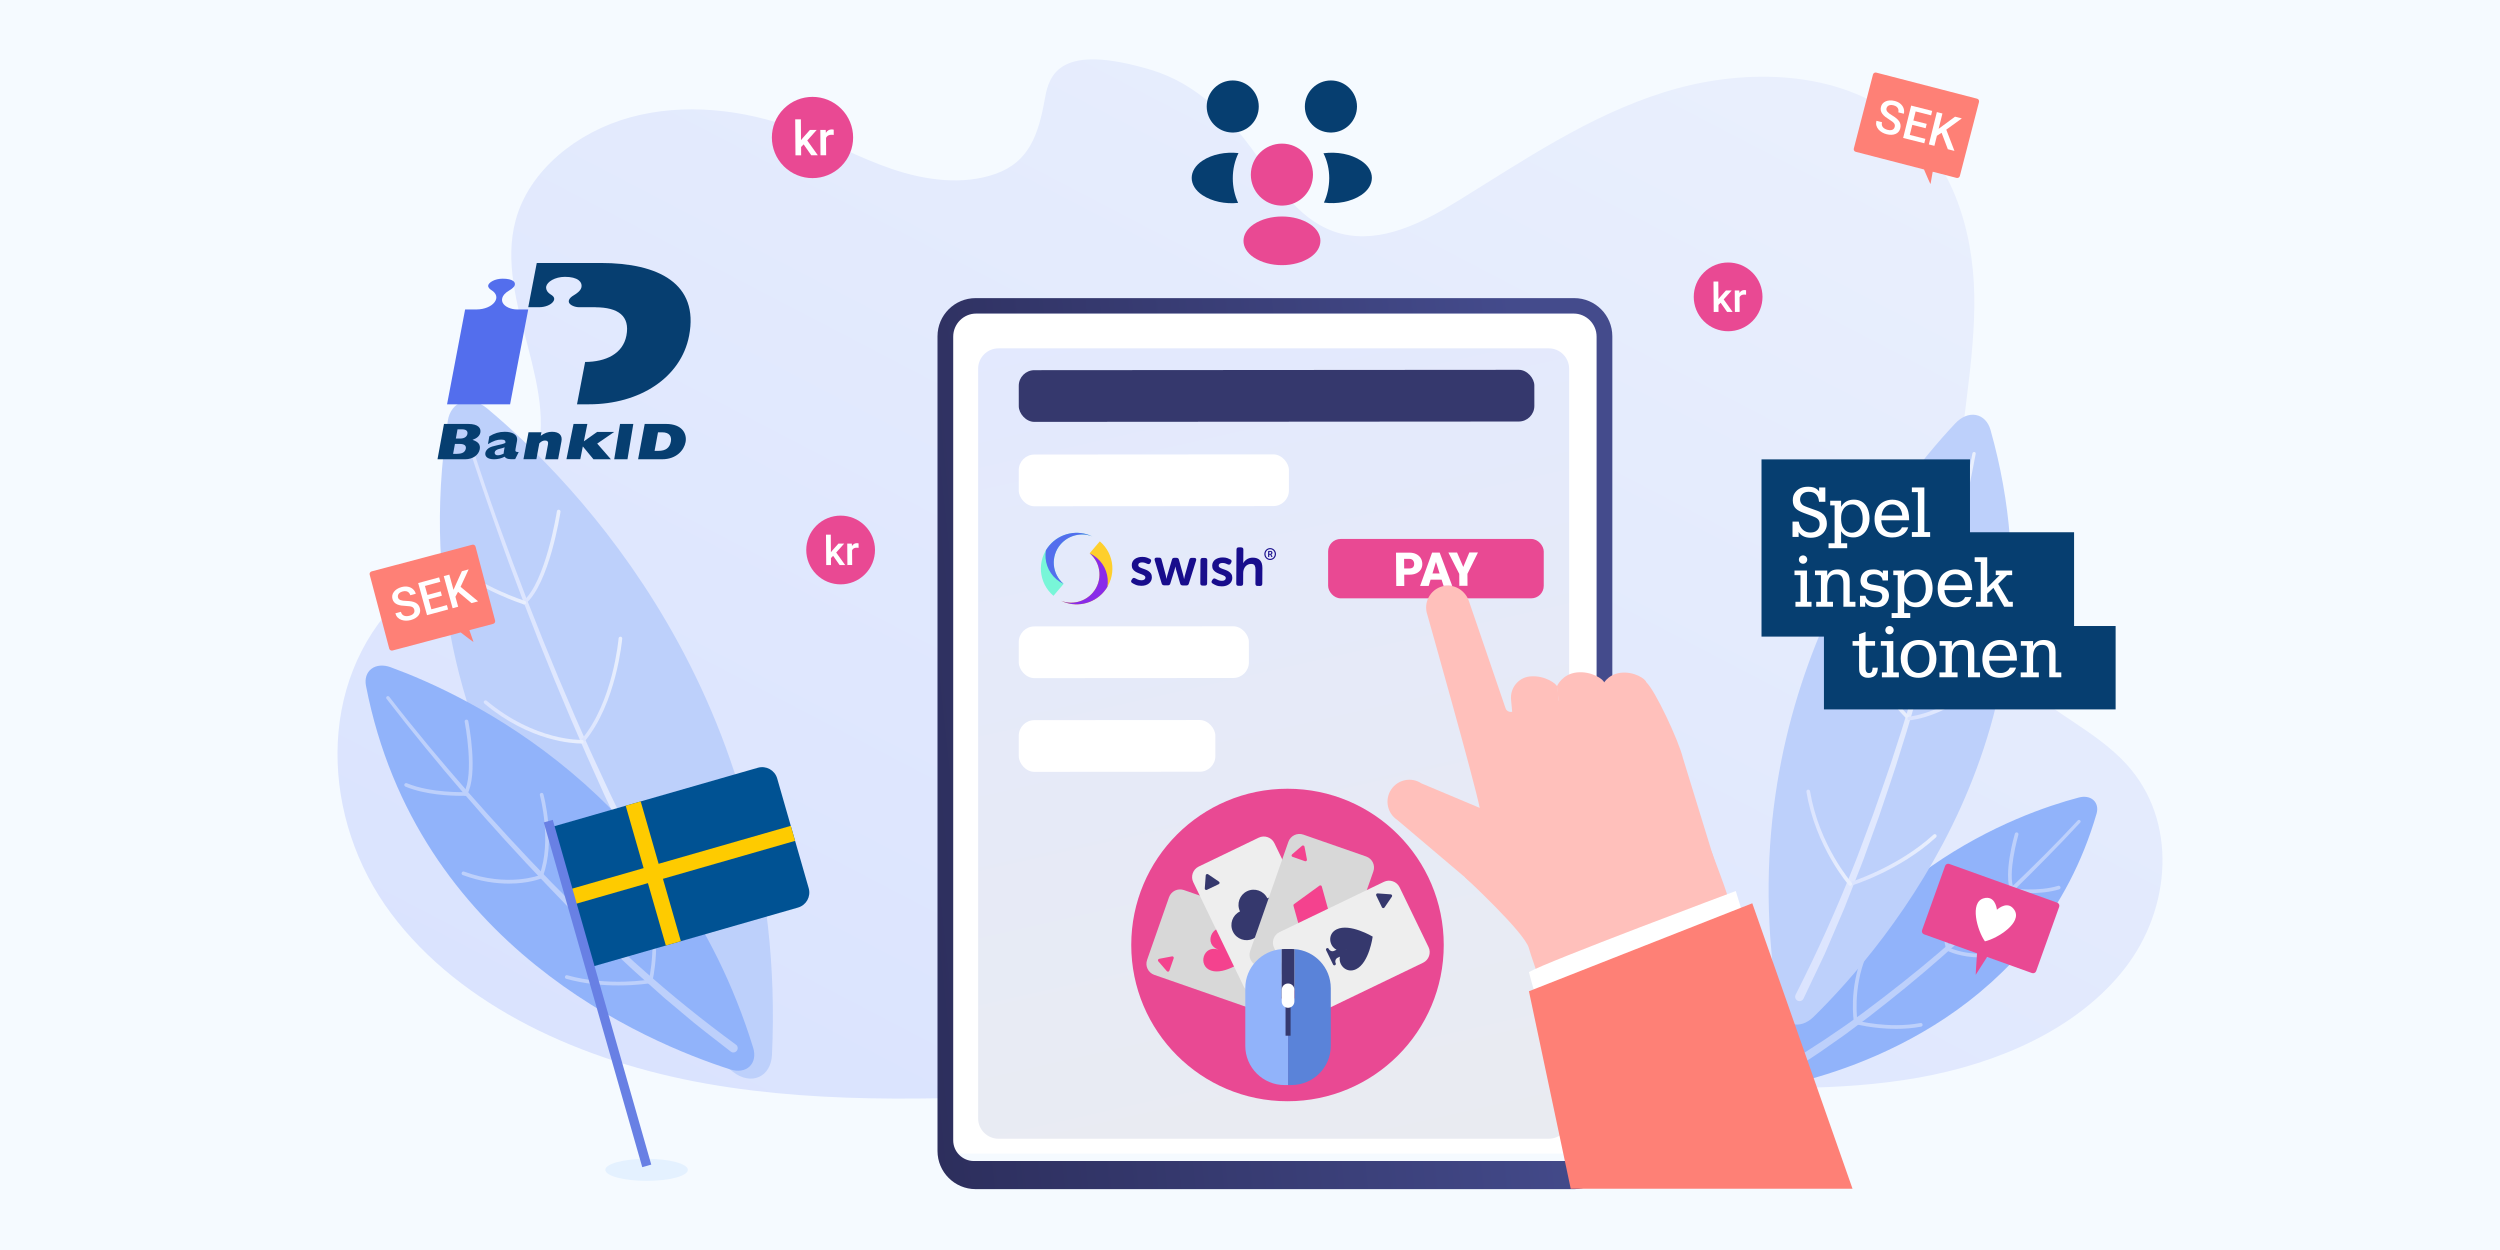 <svg width="800" height="400" viewBox="0 0 800 400" fill="none" xmlns="http://www.w3.org/2000/svg">
<rect width="800" height="400" fill="#F5FAFF"/>
<rect width="800" height="400" fill="#F5FAFF"/>
<path d="M680.357 244.429C670.95 234.176 656.969 228.156 646.773 218.56C630.297 203.024 625.725 180.073 626.382 158.621C627.039 137.169 632.136 115.928 631.769 94.45C631.401 72.998 624.411 50.152 605.858 36.666C585.887 22.154 556.796 21.892 532.568 29.489C508.313 37.087 487.527 51.362 466.346 64.401C455.257 71.236 442.039 78.045 429.11 74.759C416.365 71.499 409.165 59.827 402.096 49.732C393.845 37.954 383.044 26.755 368.355 22.365C339.396 13.689 335.743 23.627 334.377 31.487C332.301 43.291 329.2 51.809 318.688 55.594C308.177 59.353 296.142 57.697 285.551 54.122C274.961 50.547 265.238 45.157 254.78 41.267C238.067 35.036 219.041 32.801 201.75 37.534C184.432 42.266 169.296 54.648 165.013 70.448C157.865 96.868 180.937 125.392 170.163 150.813C162.727 168.375 141.914 177.707 127.908 191.64C100.946 218.482 102.707 262.279 125.149 292.301C147.59 322.297 186.456 339.753 225.926 346.746C265.37 353.739 306.022 351.531 346.202 349.822C409.322 347.141 472.548 345.774 535.721 347.482C561.842 348.192 588.252 349.401 613.873 344.853C639.521 340.305 664.8 329.238 679.832 310.02C694.863 290.803 697.018 262.542 680.357 244.429Z" fill="url(#paint0_linear_557_12311)"/>
<path d="M155.923 130.73C153.374 128.603 150.432 127.815 147.963 128.603C145.493 129.391 143.759 131.623 143.286 134.695C125.738 247.328 204.392 319.755 234.629 343.049C237.335 345.123 240.382 345.727 242.852 344.624C245.321 343.548 246.871 340.922 247.029 337.586C252.414 222.8 182.876 153.236 155.923 130.73Z" fill="#BDD0FB"/>
<path d="M150.983 142.495C156.369 159.302 162.437 175.925 168.821 192.39C175.231 208.856 182.035 225.164 189.338 241.262L194.908 253.289C196.773 257.281 198.77 261.22 200.687 265.211L203.603 271.146L206.651 277.029L209.698 282.911C210.723 284.855 211.695 286.85 212.798 288.767L219.234 300.348L220.837 303.237L222.544 306.073L225.933 311.746L229.322 317.418L230.163 318.836L231.056 320.228L232.869 322.985L240.093 334.067L240.119 334.12C240.54 334.776 240.356 335.617 239.699 336.037C239.042 336.457 238.202 336.273 237.781 335.617L230.636 324.403L228.849 321.593L227.956 320.175L227.116 318.731L223.753 312.98L220.39 307.255L218.709 304.393L217.133 301.478L210.801 289.792C209.724 287.848 208.779 285.852 207.754 283.883L204.759 277.948L201.764 272.013L198.927 266.052C197.036 262.06 195.092 258.069 193.253 254.051L187.815 241.944C180.695 225.741 173.918 209.381 167.613 192.863C164.46 184.591 161.387 176.292 158.47 167.968L156.264 161.718L154.11 155.441C152.691 151.24 151.299 147.064 149.959 142.836C149.88 142.547 150.038 142.258 150.3 142.153C150.589 142.048 150.905 142.206 150.983 142.495Z" fill="url(#paint1_linear_557_12311)"/>
<path d="M167.744 193.415C167.586 193.415 167.402 193.336 167.297 193.204C167.087 192.968 167.113 192.574 167.376 192.39C174.653 186.219 178.173 163.845 178.2 163.609C178.252 163.293 178.541 163.057 178.856 163.11C179.172 163.162 179.408 163.451 179.356 163.766C179.224 164.712 175.756 186.797 168.138 193.257C168.033 193.362 167.902 193.415 167.744 193.415Z" fill="url(#paint2_linear_557_12311)"/>
<path d="M167.744 193.415C167.691 193.415 167.639 193.414 167.56 193.388C167.429 193.336 153.321 188.845 144.705 180.993C144.468 180.783 144.442 180.415 144.678 180.153C144.889 179.916 145.256 179.89 145.519 180.127C153.952 187.821 167.797 192.233 167.954 192.285C168.269 192.39 168.427 192.705 168.348 193.021C168.243 193.257 168.007 193.415 167.744 193.415Z" fill="url(#paint3_linear_557_12311)"/>
<path d="M186.501 237.585C186.37 237.585 186.238 237.533 186.133 237.454C185.897 237.244 185.844 236.876 186.055 236.64C196.195 224.638 197.929 204.47 197.955 204.26C197.981 203.945 198.27 203.709 198.586 203.735C198.901 203.761 199.137 204.05 199.111 204.365C199.085 204.575 197.325 225.111 186.948 237.401C186.816 237.506 186.659 237.585 186.501 237.585Z" fill="url(#paint4_linear_557_12311)"/>
<path d="M185.95 237.926C183.717 237.926 169.636 237.401 155.003 225.137C154.767 224.927 154.714 224.56 154.924 224.323C155.134 224.087 155.502 224.034 155.739 224.244C171.264 237.244 186.028 236.771 186.186 236.771C186.501 236.745 186.79 237.007 186.79 237.322C186.817 237.638 186.554 237.926 186.239 237.926C186.239 237.926 186.134 237.926 185.95 237.926Z" fill="url(#paint5_linear_557_12311)"/>
<path d="M215.268 296.278C215.241 296.278 215.189 296.278 215.163 296.278C214.979 296.252 196.616 292.943 181.694 282.229C181.431 282.045 181.379 281.677 181.562 281.415C181.746 281.152 182.114 281.099 182.377 281.283C197.115 291.84 215.189 295.096 215.373 295.123C215.688 295.175 215.898 295.49 215.846 295.805C215.793 296.068 215.557 296.278 215.268 296.278Z" fill="url(#paint6_linear_557_12311)"/>
<path d="M215.267 296.278C215.162 296.278 215.031 296.252 214.926 296.173C214.663 295.989 214.584 295.621 214.768 295.359C214.873 295.201 225.171 279.996 226.012 259.723C226.038 259.408 226.301 259.145 226.616 259.171C226.931 259.198 227.194 259.46 227.168 259.775C226.301 280.39 215.819 295.884 215.714 296.042C215.635 296.199 215.451 296.278 215.267 296.278Z" fill="url(#paint7_linear_557_12311)"/>
<path d="M124.976 213.504C122.664 212.663 120.405 212.847 118.855 214.029C117.305 215.211 116.674 217.207 117.121 219.491C133.33 302.738 206.703 333.568 233.736 342.234C236.153 342.996 238.438 342.654 239.883 341.263C241.328 339.871 241.748 337.665 241.013 335.275C215.793 253.578 149.565 222.459 124.976 213.504Z" fill="#91B3FA"/>
<path d="M124.555 222.958C132.568 233.357 141.027 243.441 149.67 253.342C158.339 263.216 167.219 272.906 176.413 282.307L183.349 289.293C185.687 291.604 188.051 293.862 190.415 296.147L193.962 299.561L197.587 302.896L201.213 306.231C202.421 307.334 203.603 308.489 204.864 309.54C214.663 318.284 224.882 326.53 235.443 334.251L235.496 334.277C236.126 334.724 236.258 335.617 235.785 336.221C235.338 336.851 234.445 336.982 233.841 336.51L233.814 336.483C228.613 332.387 223.306 328.474 218.315 324.141L214.532 320.963L212.64 319.387L210.801 317.733L203.419 311.142C202.185 310.065 201.003 308.909 199.794 307.78L196.195 304.393L192.596 301.005L189.076 297.538C186.738 295.201 184.373 292.917 182.088 290.553L175.231 283.436C166.141 273.93 157.262 264.214 148.672 254.208C144.389 249.219 140.134 244.177 135.983 239.082C131.806 233.987 127.708 228.84 123.688 223.614C123.504 223.378 123.557 223.037 123.793 222.853C124.03 222.695 124.371 222.721 124.555 222.958Z" fill="#BDD0FB"/>
<path d="M148.908 254.628C148.803 254.628 148.698 254.602 148.619 254.55C148.33 254.392 148.251 254.024 148.409 253.736C151.929 247.617 148.724 231.125 148.698 230.967C148.645 230.652 148.829 230.337 149.171 230.285C149.486 230.232 149.801 230.416 149.854 230.757C149.985 231.44 153.164 247.827 149.433 254.34C149.302 254.523 149.118 254.628 148.908 254.628Z" fill="#BDD0FB"/>
<path d="M147.437 254.655C144.153 254.655 136.114 254.366 129.731 251.714C129.442 251.582 129.284 251.241 129.415 250.952C129.547 250.663 129.888 250.506 130.177 250.637C138.006 253.867 148.777 253.473 148.882 253.473C149.223 253.447 149.486 253.709 149.486 254.024C149.512 254.34 149.25 254.628 148.935 254.628C148.829 254.628 148.304 254.655 147.437 254.655Z" fill="#BDD0FB"/>
<path d="M173.182 280.811C173.103 280.811 173.051 280.811 172.972 280.784C172.657 280.679 172.525 280.338 172.63 280.023C176.676 269.098 172.814 254.602 172.762 254.445C172.683 254.13 172.867 253.815 173.182 253.736C173.497 253.657 173.813 253.841 173.891 254.156C174.049 254.76 177.884 269.177 173.734 280.443C173.655 280.653 173.418 280.811 173.182 280.811Z" fill="#BDD0FB"/>
<path d="M162.831 282.754C158.786 282.754 153.768 282.124 148.094 280.023C147.778 279.918 147.621 279.576 147.752 279.261C147.857 278.946 148.199 278.788 148.514 278.92C162.621 284.093 172.788 280.023 172.867 279.996C173.156 279.865 173.497 280.023 173.629 280.312C173.76 280.6 173.602 280.942 173.313 281.073C173.051 281.178 169.136 282.754 162.831 282.754Z" fill="#BDD0FB"/>
<path d="M197.85 315.343C193.016 315.343 187.053 314.87 181.194 313.216C180.879 313.137 180.695 312.796 180.8 312.481C180.879 312.166 181.221 311.982 181.536 312.087C194.461 315.737 207.938 313.452 208.069 313.426C208.384 313.374 208.7 313.584 208.752 313.899C208.805 314.214 208.594 314.529 208.279 314.582C208.174 314.634 203.918 315.343 197.85 315.343Z" fill="#BDD0FB"/>
<path d="M208.148 314.608C208.096 314.608 208.043 314.608 207.991 314.582C207.676 314.503 207.492 314.188 207.57 313.873C207.597 313.742 210.959 300.532 206.441 286.168C206.336 285.853 206.52 285.537 206.835 285.432C207.15 285.327 207.465 285.511 207.57 285.826C212.194 300.506 208.753 314.057 208.726 314.188C208.648 314.451 208.411 314.608 208.148 314.608Z" fill="#BDD0FB"/>
<path d="M665.221 255.206C667.086 254.707 668.82 255.023 669.924 256.047C671.027 257.071 671.395 258.673 670.896 260.38C652.48 323.668 593.529 342.34 571.987 347.119C570.069 347.539 568.309 347.093 567.285 345.937C566.26 344.756 566.102 343.023 566.838 341.237C592.11 279.786 645.571 260.38 665.221 255.206Z" fill="#91B3FA"/>
<path d="M665.668 263.216C662.2 266.997 658.654 270.674 655.055 274.324C651.482 277.974 647.857 281.598 644.179 285.17C636.849 292.313 629.283 299.219 621.612 305.995C613.941 312.77 605.981 319.23 597.864 325.506L591.69 330.102L590.14 331.258L588.564 332.361L585.411 334.566C581.261 337.586 576.873 340.265 572.565 343.075C571.908 343.495 571.068 343.311 570.647 342.681C570.227 342.025 570.411 341.184 571.041 340.764C571.068 340.764 571.068 340.738 571.094 340.738L571.146 340.711C579.868 335.486 588.38 329.866 596.576 323.8C604.747 317.707 612.759 311.404 620.535 304.76C628.311 298.143 635.877 291.289 643.285 284.251C650.694 277.213 657.944 270.017 664.88 262.533C665.09 262.323 665.432 262.297 665.642 262.507C665.852 262.664 665.878 262.98 665.668 263.216Z" fill="#BDD0FB"/>
<path d="M643.942 285.485C643.732 285.485 643.496 285.354 643.417 285.144C640.974 279.813 644.599 267.313 644.757 266.787C644.835 266.472 645.177 266.288 645.492 266.394C645.807 266.472 645.991 266.814 645.886 267.129C645.86 267.26 642.235 279.734 644.494 284.671C644.625 284.96 644.494 285.301 644.205 285.459C644.1 285.459 644.021 285.485 643.942 285.485Z" fill="#BDD0FB"/>
<path d="M649.433 285.8C646.333 285.8 644.021 285.511 643.837 285.485C643.522 285.432 643.285 285.144 643.338 284.828C643.39 284.513 643.679 284.277 643.995 284.33C644.073 284.33 652.375 285.406 658.601 283.463C658.916 283.358 659.232 283.542 659.337 283.857C659.442 284.172 659.258 284.487 658.943 284.592C655.843 285.538 652.296 285.8 649.433 285.8Z" fill="#BDD0FB"/>
<path d="M623.293 304.025C623.031 304.025 622.794 303.842 622.715 303.579C620.272 294.519 624.265 283.595 624.449 283.148C624.554 282.833 624.896 282.702 625.211 282.807C625.526 282.912 625.658 283.253 625.553 283.568C625.5 283.673 621.507 294.598 623.845 303.29C623.924 303.605 623.74 303.92 623.425 303.999C623.398 304.025 623.346 304.025 623.293 304.025Z" fill="#BDD0FB"/>
<path d="M633.907 306.389C627.339 306.389 623.32 304.34 623.084 304.209C622.795 304.051 622.69 303.71 622.847 303.421C623.005 303.132 623.346 303.027 623.635 303.185C623.714 303.237 631.254 307.045 642.471 304.078C642.787 303.999 643.102 304.183 643.181 304.498C643.259 304.813 643.075 305.128 642.76 305.207C639.45 306.073 636.482 306.389 633.907 306.389Z" fill="#BDD0FB"/>
<path d="M606.743 329.236C599.492 329.236 593.765 327.713 593.687 327.686C593.371 327.608 593.187 327.292 593.266 326.977C593.345 326.662 593.66 326.478 593.976 326.557C594.081 326.583 604.3 329.288 614.545 327.371C614.861 327.319 615.176 327.529 615.228 327.844C615.281 328.159 615.071 328.474 614.756 328.527C612.05 329.052 609.291 329.236 606.743 329.236Z" fill="#BDD0FB"/>
<path d="M593.844 327.712C593.555 327.712 593.319 327.502 593.266 327.213C593.187 326.767 591.532 316.368 596.156 305.285C596.287 304.997 596.629 304.839 596.918 304.97C597.207 305.102 597.364 305.443 597.233 305.732C592.741 316.499 594.396 326.924 594.396 327.029C594.448 327.345 594.238 327.66 593.923 327.712C593.897 327.712 593.87 327.712 593.844 327.712Z" fill="#BDD0FB"/>
<path d="M625.71 135.457C627.681 133.383 630.097 132.385 632.304 132.805C634.511 133.225 636.218 134.958 636.954 137.532C663.645 232.176 603.774 302.371 580.315 325.428C578.213 327.476 575.665 328.316 573.432 327.634C571.225 326.951 569.623 324.876 569.123 322.04C552.625 224.297 604.956 157.516 625.71 135.457Z" fill="#BDD0FB"/>
<path d="M632.225 145.226C631.516 148.981 630.78 152.71 629.992 156.466L628.81 162.059L627.575 167.653C625.92 175.111 624.16 182.516 622.321 189.948C618.643 204.759 614.545 219.465 610.132 234.093L606.716 245.017C605.56 248.667 604.3 252.265 603.091 255.889L601.252 261.325L599.308 266.709L597.364 272.092C596.707 273.878 596.103 275.69 595.368 277.476L591.164 288.137L590.113 290.816L588.984 293.442L586.724 298.721L584.465 303.999L583.887 305.312L583.283 306.599L582.048 309.199L577.109 319.572C576.768 320.254 575.954 320.57 575.244 320.228C574.561 319.887 574.246 319.073 574.587 318.364V318.337L574.614 318.285C581.497 304.734 587.749 290.869 593.345 276.688C594.08 274.928 594.711 273.143 595.394 271.357L597.39 266L599.387 260.642L601.278 255.259C602.513 251.661 603.8 248.063 605.009 244.466L608.529 233.594C613.1 219.072 617.251 204.392 621.06 189.633C624.843 174.875 628.311 160.011 631.174 145.069C631.227 144.78 631.516 144.596 631.805 144.648C632.094 144.648 632.278 144.937 632.225 145.226Z" fill="url(#paint8_linear_557_12311)"/>
<path d="M622.111 190.473C622.006 190.473 621.901 190.447 621.796 190.368C614.571 185.615 609.317 167.022 609.107 166.234C609.028 165.919 609.212 165.604 609.527 165.499C609.843 165.42 610.158 165.604 610.263 165.919C610.315 166.103 615.622 184.88 622.479 189.396C622.741 189.58 622.82 189.948 622.636 190.211C622.479 190.368 622.295 190.473 622.111 190.473Z" fill="url(#paint9_linear_557_12311)"/>
<path d="M622.111 190.473C621.901 190.473 621.665 190.342 621.586 190.132C621.454 189.843 621.586 189.502 621.875 189.344C621.98 189.292 633.381 184.092 639.791 176.634C640.001 176.398 640.369 176.371 640.632 176.581C640.868 176.792 640.895 177.159 640.684 177.422C634.09 185.064 622.847 190.211 622.374 190.421C622.269 190.447 622.19 190.473 622.111 190.473Z" fill="url(#paint10_linear_557_12311)"/>
<path d="M610.631 230.232C610.499 230.232 610.342 230.18 610.237 230.075C600.07 220.621 596.523 203.709 596.366 203C596.313 202.685 596.497 202.37 596.812 202.317C597.128 202.265 597.443 202.448 597.495 202.764C597.522 202.947 601.121 220.017 611.025 229.208C611.261 229.418 611.287 229.812 611.051 230.048C610.946 230.18 610.788 230.232 610.631 230.232Z" fill="url(#paint11_linear_557_12311)"/>
<path d="M610.92 230.495C610.605 230.495 610.368 230.259 610.342 229.943C610.316 229.628 610.552 229.339 610.894 229.313C611.025 229.313 623.687 228.184 635.614 215.474C635.824 215.237 636.218 215.237 636.455 215.447C636.691 215.658 636.691 216.051 636.481 216.288C624.239 229.366 611.524 230.469 610.999 230.495C610.946 230.495 610.92 230.495 610.92 230.495Z" fill="url(#paint12_linear_557_12311)"/>
<path d="M592.083 283.489C591.821 283.489 591.61 283.332 591.532 283.069C591.427 282.754 591.61 282.439 591.926 282.334C592.083 282.281 607.215 277.607 618.722 267.076C618.958 266.866 619.326 266.866 619.562 267.102C619.772 267.339 619.772 267.706 619.536 267.943C607.846 278.683 592.451 283.41 592.293 283.463C592.188 283.463 592.136 283.489 592.083 283.489Z" fill="url(#paint13_linear_557_12311)"/>
<path d="M592.083 283.489C591.926 283.489 591.768 283.41 591.637 283.279C591.532 283.148 580.945 270.963 578.055 253.368C578.002 253.053 578.213 252.738 578.528 252.685C578.843 252.633 579.158 252.843 579.211 253.158C582.048 270.411 592.425 282.36 592.53 282.465C592.74 282.701 592.714 283.069 592.477 283.305C592.372 283.437 592.215 283.489 592.083 283.489Z" fill="url(#paint14_linear_557_12311)"/>
<path d="M303.9 100.333V369.145H510.917V100.333H303.9Z" fill="white"/>
<path d="M503.739 95.396H312.206C305.465 95.396 300 100.864 300 107.61V368.309C300 375.054 305.465 380.522 312.206 380.522H503.739C510.48 380.522 515.945 375.054 515.945 368.309V107.612C515.945 100.866 510.48 95.398 503.739 95.398V95.396ZM510.919 364.895C510.919 368.56 507.951 371.53 504.288 371.53H311.657C307.994 371.53 305.026 368.56 305.026 364.895V107.734C305.026 103.646 308.337 100.333 312.423 100.333H503.52C507.606 100.333 510.917 103.646 510.917 107.734V364.895H510.919Z" fill="url(#paint15_linear_557_12311)"/>
<path d="M313 118.012V357.855C313 361.467 315.927 364.396 319.537 364.396H495.586C499.197 364.396 502.124 361.467 502.124 357.855V118.012C502.124 114.399 499.197 111.471 495.586 111.471H319.537C315.927 111.471 313 114.399 313 118.012Z" fill="url(#paint16_linear_557_12311)"/>
<path d="M615.69 298.983C615.15 298.788 614.867 298.192 615.061 297.651L622.432 277.087C622.626 276.546 623.222 276.263 623.763 276.457L658.31 288.854C658.85 289.048 659.133 289.645 658.939 290.185L651.568 310.75C651.374 311.291 650.778 311.574 650.237 311.379L615.69 298.983Z" fill="#E94993"/>
<path d="M637.444 303.759C637.444 303.759 632.279 311.847 632.226 311.945C632.173 312.041 632.822 302.486 632.83 302.412L637.444 303.762V303.759Z" fill="#E94993"/>
<path d="M634.79 287.453C638.235 286.518 638.902 290.206 639.016 291.121C639.708 290.511 642.655 288.202 644.608 291.191C647.229 295.207 639.273 300.294 635.176 301.227C632.734 297.805 630.168 288.712 634.793 287.456L634.79 287.453Z" fill="white"/>
<path d="M462 302.396C462 330.011 439.615 352.396 412 352.396C384.385 352.396 362 330.011 362 302.396C362 274.781 384.385 252.396 412 252.396C439.615 252.396 462 274.781 462 302.396Z" fill="#E94993"/>
<path d="M413.88 297.016C415.835 297.7 416.875 299.833 416.189 301.783L409.169 321.846C408.484 323.796 406.346 324.834 404.379 324.15L369.372 311.957C367.417 311.273 366.377 309.14 367.063 307.189L374.083 287.127C374.768 285.176 376.906 284.138 378.861 284.823L413.868 297.016H413.88Z" fill="#D8D8D8"/>
<path d="M392.204 297.175C396.628 298.715 398.686 306.95 398.686 306.95C398.686 306.95 391.941 312.117 387.516 310.577C383.092 309.037 385.081 302.217 389.86 303.882C385.081 302.217 387.779 295.635 392.204 297.187V297.175Z" fill="#F4428E"/>
<path d="M375.054 306.038L370.916 306.824C370.584 306.893 370.424 307.338 370.641 307.6L373.397 310.782C373.511 310.908 373.682 310.965 373.843 310.931C374.003 310.896 374.14 310.782 374.197 310.623L375.58 306.653C375.637 306.494 375.603 306.323 375.489 306.186C375.375 306.06 375.203 306.003 375.043 306.026L375.054 306.038Z" fill="#F4428E"/>
<path d="M408.621 303.061L412.76 302.274C413.091 302.205 413.251 301.76 413.034 301.509L410.279 298.327C410.164 298.202 409.993 298.145 409.833 298.168C409.673 298.202 409.536 298.316 409.478 298.476L408.095 302.445C408.038 302.604 408.072 302.775 408.186 302.901C408.301 303.026 408.461 303.083 408.632 303.061H408.621Z" fill="#F4428E"/>
<path d="M423.906 303.118C424.81 304.977 424.021 307.224 422.157 308.125L402.973 317.363C401.098 318.264 398.857 317.477 397.954 315.618L381.845 282.302C380.942 280.443 381.731 278.196 383.595 277.295L402.779 268.056C404.642 267.155 406.895 267.942 407.798 269.801L423.918 303.118H423.906Z" fill="#EEEEEE"/>
<path d="M405.546 287.446C404.38 285.04 401.476 284.024 399.063 285.188C396.64 286.351 395.634 289.248 396.8 291.655C394.376 292.818 393.37 295.715 394.536 298.122C395.702 300.528 398.606 301.544 401.018 300.38C402.322 299.753 403.202 298.624 403.556 297.335L404.3 298.863C404.62 299.513 404.345 300.3 403.694 300.62C403.454 300.734 403.362 301.008 403.476 301.247C403.591 301.487 403.865 301.578 404.105 301.464L408.713 299.251C408.941 299.137 409.044 298.852 408.93 298.624C408.815 298.384 408.541 298.293 408.301 298.407C407.649 298.726 406.86 298.453 406.54 297.791L405.797 296.263C407.032 296.776 408.472 296.799 409.776 296.171C412.2 295.008 413.206 292.111 412.039 289.704C410.873 287.298 407.969 286.283 405.557 287.446H405.546Z" fill="#35386D"/>
<path d="M390.054 282.12L386.567 279.747C386.293 279.565 385.859 279.77 385.836 280.101L385.527 284.298C385.516 284.469 385.596 284.629 385.733 284.72C385.87 284.811 386.053 284.823 386.201 284.754L389.997 282.929C390.146 282.861 390.249 282.713 390.26 282.542C390.272 282.371 390.192 282.211 390.054 282.12Z" fill="#35386D"/>
<path d="M415.904 303.688L419.391 306.049C419.665 306.243 420.099 306.026 420.122 305.695L420.431 301.498C420.442 301.327 420.362 301.167 420.225 301.076C420.088 300.985 419.905 300.973 419.756 301.042L415.961 302.867C415.812 302.935 415.709 303.083 415.698 303.254C415.686 303.425 415.766 303.585 415.904 303.676V303.688Z" fill="#35386D"/>
<path d="M427.268 313.782C426.582 315.732 424.444 316.77 422.477 316.086L402.367 309.083C400.412 308.398 399.372 306.266 400.058 304.315L412.28 269.379C412.965 267.429 415.103 266.391 417.058 267.075L437.169 274.079C439.124 274.763 440.164 276.896 439.478 278.846L427.268 313.77V313.782Z" fill="#D8D8D8"/>
<path d="M425.656 293.343L422.969 283.648C422.889 283.351 422.489 283.215 422.238 283.397L414.086 289.317C413.926 289.431 413.857 289.636 413.903 289.819L416.59 299.513C416.635 299.662 416.75 299.787 416.887 299.833C417.036 299.878 417.196 299.856 417.321 299.764L425.473 293.845C425.633 293.731 425.702 293.525 425.656 293.343Z" fill="#F4428E"/>
<path d="M418.225 275.048L417.436 270.919C417.367 270.588 416.921 270.429 416.658 270.645L413.469 273.394C413.343 273.508 413.286 273.679 413.309 273.839C413.343 274.01 413.457 274.136 413.617 274.193L417.596 275.584C417.756 275.641 417.927 275.607 418.065 275.493C418.19 275.379 418.248 275.208 418.225 275.048Z" fill="#F4428E"/>
<path d="M421.208 308.535L421.997 312.676C422.066 313.006 422.512 313.166 422.763 312.938L425.965 310.189C426.09 310.086 426.147 309.915 426.125 309.744C426.09 309.573 425.976 309.436 425.816 309.391L421.837 307.999C421.677 307.942 421.506 307.976 421.38 308.09C421.254 308.204 421.197 308.364 421.22 308.535H421.208Z" fill="#F4428E"/>
<path d="M421.986 324.161C420.111 325.062 417.87 324.275 416.967 322.416L407.706 303.277C406.803 301.418 407.592 299.171 409.456 298.27L442.85 282.188C444.714 281.287 446.966 282.074 447.869 283.933L457.13 303.072C458.033 304.931 457.244 307.178 455.381 308.079L421.986 324.161Z" fill="#EEEEEE"/>
<path d="M439.26 299.719C439.26 299.719 431.966 295.35 427.748 297.38C424.649 298.875 425.324 302.798 427.702 303.905L426.959 304.258C426.307 304.577 425.518 304.292 425.198 303.642C425.084 303.403 424.798 303.311 424.569 303.426C424.329 303.54 424.238 303.825 424.352 304.053L426.582 308.649C426.696 308.889 426.97 308.98 427.21 308.866C427.439 308.752 427.542 308.467 427.428 308.239C427.107 307.589 427.382 306.802 428.033 306.482L428.777 306.129C428.159 308.684 430.823 311.649 433.933 310.155C438.151 308.125 439.26 299.707 439.26 299.707V299.719ZM430.697 303.859V303.836C430.697 303.836 430.777 303.802 430.835 303.779C430.777 303.802 430.743 303.836 430.697 303.859Z" fill="#35386D"/>
<path d="M443.045 290.4L445.411 286.921C445.606 286.648 445.388 286.214 445.057 286.191L440.85 285.884C440.678 285.872 440.518 285.952 440.427 286.089C440.335 286.226 440.324 286.408 440.392 286.556L442.221 290.343C442.29 290.491 442.439 290.594 442.61 290.605C442.782 290.617 442.942 290.537 443.033 290.4H443.045Z" fill="#35386D"/>
<path d="M421.414 316.177L419.036 319.656C418.853 319.93 419.059 320.363 419.39 320.386L423.597 320.694C423.769 320.705 423.929 320.625 424.02 320.488C424.112 320.352 424.123 320.169 424.055 320.021L422.225 316.234C422.145 316.086 421.997 315.983 421.837 315.972C421.665 315.972 421.505 316.04 421.414 316.177Z" fill="#35386D"/>
<path d="M410.142 319.508V303.722C403.636 304.201 398.492 309.596 398.492 316.211V334.677C398.492 341.601 404.117 347.224 411.068 347.224H412.165V319.519H410.142V319.508Z" fill="#91B3FA"/>
<path d="M414.2 303.722V319.508H412.177V347.212H413.274C420.214 347.212 425.85 341.6 425.85 334.666V316.2C425.85 309.585 420.717 304.178 414.2 303.711V303.722Z" fill="#5A83D9"/>
<path d="M414.2 319.508V303.722C413.892 303.699 413.583 303.676 413.274 303.676H411.068C410.759 303.676 410.45 303.699 410.142 303.722V319.508H414.2Z" fill="#35386D"/>
<path d="M412.988 321.116H411.376V331.427H412.988V321.116Z" fill="#35386D"/>
<path d="M414.2 320.477C414.2 321.595 413.297 322.496 412.176 322.496C411.056 322.496 410.153 321.595 410.153 320.477V316.736C410.153 315.618 411.056 314.717 412.176 314.717C413.297 314.717 414.2 315.618 414.2 316.736V320.477Z" fill="white"/>
<rect x="326" y="145.459" width="86.449" height="16.549" rx="5" transform="rotate(-0.042 326 145.459)" fill="white"/>
<rect x="326" y="200.459" width="73.638" height="16.549" rx="5" transform="rotate(-0.042 326 200.459)" fill="white"/>
<rect x="326" y="230.45" width="62.906" height="16.549" rx="5" transform="rotate(-0.042 326 230.45)" fill="white"/>
<rect x="326" y="118.459" width="164.984" height="16.549" rx="5" transform="rotate(-0.042 326 118.459)" fill="#35386D"/>
<path d="M404.589 177.28C404.591 177.015 404.641 176.768 404.74 176.537C404.839 176.307 404.972 176.106 405.14 175.935C405.308 175.764 405.504 175.63 405.728 175.533C405.953 175.435 406.194 175.387 406.451 175.389C406.711 175.391 406.954 175.442 407.181 175.542C407.408 175.643 407.605 175.78 407.772 175.953C407.939 176.127 408.071 176.329 408.166 176.561C408.262 176.793 408.309 177.041 408.307 177.305C408.305 177.569 408.255 177.817 408.156 178.047C408.057 178.278 407.923 178.478 407.754 178.649C407.584 178.82 407.385 178.955 407.157 179.052C406.929 179.15 406.685 179.197 406.424 179.196C406.168 179.194 405.927 179.143 405.704 179.042C405.481 178.941 405.287 178.805 405.121 178.631C404.956 178.458 404.825 178.256 404.73 178.024C404.634 177.792 404.587 177.544 404.589 177.28ZM404.969 177.282C404.968 177.501 405.003 177.705 405.077 177.893C405.15 178.081 405.252 178.245 405.383 178.385C405.514 178.525 405.669 178.636 405.847 178.717C406.025 178.798 406.219 178.84 406.427 178.841C406.639 178.842 406.835 178.804 407.016 178.725C407.197 178.646 407.355 178.538 407.49 178.4C407.624 178.262 407.73 178.099 407.808 177.912C407.886 177.725 407.925 177.521 407.927 177.302C407.928 177.083 407.892 176.88 407.816 176.692C407.741 176.503 407.637 176.339 407.505 176.199C407.372 176.059 407.216 175.949 407.036 175.867C406.856 175.786 406.66 175.745 406.448 175.743C406.24 175.742 406.046 175.781 405.867 175.859C405.687 175.938 405.531 176.047 405.398 176.185C405.266 176.323 405.161 176.486 405.085 176.673C405.009 176.86 404.971 177.063 404.969 177.282ZM405.808 176.469C405.809 176.354 405.866 176.297 405.981 176.298L406.569 176.302C406.757 176.304 406.906 176.358 407.016 176.467C407.126 176.576 407.181 176.722 407.18 176.906C407.179 176.983 407.167 177.05 407.144 177.109C407.121 177.168 407.092 177.219 407.057 177.263C407.022 177.306 406.984 177.341 406.942 177.369C406.9 177.396 406.858 177.415 406.817 177.425L406.817 177.436C406.82 177.439 406.825 177.446 406.832 177.457C406.839 177.464 406.846 177.475 406.853 177.491C406.86 177.506 406.87 177.525 406.884 177.546L407.151 178.074C407.182 178.133 407.188 178.181 407.171 178.218C407.153 178.254 407.115 178.272 407.056 178.272L406.993 178.271C406.896 178.271 406.829 178.228 406.791 178.145L406.493 177.506L406.17 177.504L406.166 178.099C406.166 178.21 406.111 178.265 406.004 178.264L405.957 178.264C405.849 178.263 405.796 178.207 405.797 178.096L405.808 176.469ZM406.485 177.235C406.585 177.236 406.664 177.207 406.72 177.148C406.776 177.089 406.804 177.008 406.805 176.904C406.805 176.803 406.778 176.724 406.723 176.668C406.668 176.612 406.592 176.584 406.494 176.583L406.177 176.581L406.172 177.233L406.485 177.235ZM391.297 178.378C391.886 178.382 392.384 178.46 392.793 178.614C393.202 178.767 393.521 178.908 393.751 179.036C393.947 179.142 394.061 179.281 394.095 179.455C394.128 179.628 394.098 179.813 394.004 180.009L393.829 180.32C393.724 180.527 393.59 180.648 393.428 180.681C393.266 180.715 393.076 180.685 392.858 180.591C392.662 180.497 392.426 180.4 392.15 180.3C391.873 180.2 391.55 180.148 391.181 180.146C390.8 180.143 390.505 180.216 390.296 180.365C390.088 180.514 389.982 180.727 389.98 181.004C389.979 181.247 390.084 181.444 390.297 181.596C390.509 181.748 390.779 181.883 391.108 182.001C391.436 182.118 391.787 182.245 392.161 182.381C392.536 182.516 392.886 182.689 393.214 182.899C393.542 183.11 393.811 183.377 394.022 183.703C394.234 184.028 394.338 184.439 394.334 184.936C394.331 185.329 394.251 185.69 394.093 186.018C393.935 186.346 393.708 186.631 393.412 186.872C393.116 187.112 392.76 187.301 392.343 187.436C391.927 187.572 391.464 187.639 390.956 187.635C390.241 187.63 389.638 187.522 389.149 187.31C388.66 187.099 388.283 186.9 388.019 186.713C387.824 186.596 387.715 186.451 387.693 186.277C387.671 186.104 387.724 185.919 387.853 185.724L388.063 185.413C388.191 185.229 388.333 185.126 388.489 185.104C388.645 185.082 388.832 185.129 389.051 185.246C389.258 185.363 389.525 185.495 389.853 185.642C390.181 185.789 390.57 185.864 391.021 185.867C391.401 185.869 391.702 185.791 391.923 185.63C392.143 185.47 392.254 185.251 392.256 184.974C392.258 184.731 392.152 184.537 391.94 184.391C391.727 184.245 391.457 184.11 391.129 183.986C390.801 183.863 390.449 183.73 390.075 183.589C389.701 183.447 389.35 183.272 389.023 183.061C388.695 182.851 388.426 182.583 388.214 182.258C388.003 181.933 387.899 181.516 387.902 181.008C387.905 180.58 387.997 180.199 388.179 179.865C388.36 179.531 388.604 179.255 388.912 179.038C389.219 178.82 389.578 178.655 389.989 178.542C390.399 178.43 390.835 178.375 391.297 178.378ZM365.56 178.201C366.148 178.205 366.647 178.284 367.056 178.437C367.465 178.59 367.784 178.731 368.014 178.86C368.21 178.965 368.324 179.105 368.358 179.278C368.391 179.452 368.361 179.637 368.267 179.832L368.092 180.143C367.987 180.351 367.853 180.471 367.691 180.505C367.529 180.538 367.339 180.508 367.12 180.414C366.925 180.32 366.689 180.223 366.412 180.123C366.136 180.023 365.813 179.972 365.444 179.969C365.063 179.966 364.768 180.04 364.559 180.188C364.35 180.337 364.245 180.55 364.243 180.828C364.241 181.071 364.347 181.268 364.559 181.42C364.772 181.571 365.042 181.706 365.37 181.824C365.699 181.942 366.05 182.068 366.424 182.204C366.798 182.34 367.149 182.512 367.477 182.723C367.804 182.933 368.074 183.201 368.285 183.526C368.496 183.851 368.6 184.262 368.597 184.759C368.594 185.152 368.514 185.513 368.356 185.841C368.198 186.17 367.971 186.454 367.675 186.695C367.379 186.936 367.022 187.124 366.606 187.26C366.189 187.396 365.727 187.462 365.219 187.458C364.504 187.453 363.901 187.345 363.412 187.134C362.923 186.922 362.546 186.723 362.282 186.537C362.086 186.42 361.978 186.274 361.956 186.101C361.934 185.927 361.987 185.743 362.116 185.547L362.325 185.236C362.454 185.052 362.596 184.949 362.752 184.927C362.908 184.905 363.095 184.953 363.314 185.07C363.521 185.187 363.788 185.319 364.116 185.465C364.444 185.612 364.833 185.687 365.283 185.69C365.664 185.693 365.965 185.614 366.185 185.454C366.406 185.293 366.517 185.074 366.519 184.797C366.52 184.554 366.415 184.36 366.202 184.214C365.99 184.068 365.72 183.933 365.391 183.81C365.063 183.686 364.712 183.553 364.338 183.412C363.964 183.271 363.613 183.095 363.285 182.885C362.958 182.674 362.688 182.407 362.477 182.082C362.266 181.756 362.162 181.34 362.165 180.831C362.168 180.403 362.26 180.022 362.441 179.688C362.623 179.354 362.867 179.079 363.174 178.861C363.482 178.644 363.841 178.478 364.251 178.366C364.662 178.253 365.098 178.198 365.56 178.201ZM397.154 175.158C397.638 175.161 397.879 175.406 397.876 175.891L397.851 179.463C397.85 179.579 397.847 179.68 397.84 179.767C397.834 179.853 397.825 179.931 397.813 180.001C397.801 180.081 397.795 180.151 397.794 180.208L397.829 180.209C397.934 180.001 398.083 179.791 398.275 179.579C398.467 179.366 398.693 179.174 398.954 179.003C399.215 178.831 399.51 178.694 399.84 178.593C400.169 178.491 400.525 178.441 400.906 178.444C401.887 178.451 402.644 178.722 403.177 179.257C403.71 179.792 403.973 180.65 403.965 181.829L403.931 186.788C403.927 187.273 403.683 187.514 403.198 187.511L402.454 187.506C401.969 187.503 401.728 187.258 401.732 186.773L401.763 182.264C401.766 181.721 401.677 181.284 401.495 180.953C401.312 180.623 400.944 180.455 400.39 180.452C400.009 180.449 399.659 180.522 399.341 180.67C399.022 180.818 398.752 181.021 398.531 181.28C398.31 181.539 398.138 181.847 398.014 182.204C397.891 182.562 397.827 182.948 397.824 183.365L397.801 186.746C397.798 187.231 397.554 187.472 397.069 187.469L396.324 187.464C395.84 187.46 395.599 187.216 395.602 186.731L395.677 175.876C395.68 175.391 395.924 175.15 396.409 175.153L397.154 175.158ZM385.626 178.547C386.099 178.55 386.334 178.795 386.331 179.28L386.28 186.667C386.277 187.152 386.038 187.393 385.565 187.39L384.803 187.385C384.33 187.381 384.095 187.137 384.098 186.652L384.149 179.265C384.152 178.78 384.391 178.539 384.864 178.542L385.626 178.547ZM370.934 178.446C371.373 178.449 371.631 178.665 371.709 179.093L373.093 184.27C373.116 184.397 373.135 184.513 373.152 184.617C373.168 184.721 373.188 184.82 373.21 184.912C373.233 185.016 373.249 185.115 373.26 185.207L373.295 185.208C373.307 185.115 373.325 185.017 373.349 184.913C373.372 184.821 373.393 184.723 373.411 184.619C373.429 184.515 373.456 184.4 373.492 184.273L375.016 179.116C375.1 178.7 375.367 178.494 375.817 178.497L376.475 178.502C376.902 178.504 377.166 178.714 377.267 179.131L378.703 184.308C378.737 184.436 378.762 184.552 378.779 184.656C378.796 184.76 378.815 184.858 378.838 184.951C378.86 185.055 378.877 185.153 378.887 185.246L378.922 185.246C378.934 185.154 378.952 185.056 378.976 184.952C379 184.859 379.021 184.761 379.039 184.657C379.057 184.554 379.083 184.438 379.119 184.311L380.557 179.154C380.664 178.727 380.931 178.515 381.358 178.518L382.154 178.523C382.42 178.525 382.604 178.601 382.707 178.752C382.81 178.903 382.826 179.1 382.755 179.342L380.436 186.748C380.317 187.152 380.045 187.352 379.618 187.349L378.457 187.341C378.019 187.338 377.749 187.128 377.648 186.711L376.345 182.281C376.311 182.165 376.283 182.049 376.261 181.933C376.239 181.818 376.216 181.713 376.194 181.621C376.171 181.517 376.155 181.418 376.144 181.326L376.109 181.325C376.086 181.418 376.062 181.516 376.038 181.62C376.014 181.712 375.99 181.816 375.967 181.931C375.943 182.047 375.913 182.162 375.878 182.278L374.514 186.69C374.407 187.105 374.14 187.312 373.713 187.309L372.519 187.3C372.103 187.298 371.839 187.093 371.726 186.688L369.492 179.251C369.424 179.008 369.446 178.812 369.556 178.662C369.667 178.513 369.849 178.439 370.103 178.44L370.934 178.446Z" fill="#180D8C"/>
<path fill-rule="evenodd" clip-rule="evenodd" d="M339.517 192.242C344.1 194.473 349.782 193.423 353.239 189.362C357.335 184.548 356.754 177.326 351.94 173.231L348.694 177.044C352.455 180.244 352.91 185.886 349.709 189.647C347.157 192.645 342.983 193.624 339.517 192.242Z" fill="url(#paint17_linear_557_12311)"/>
<path fill-rule="evenodd" clip-rule="evenodd" d="M339.517 192.242C344.1 194.473 349.782 193.423 353.239 189.362C353.662 188.865 354.035 188.341 354.359 187.799C354.923 184.438 353.757 180.874 350.973 178.506C350.265 177.904 349.498 177.418 348.695 177.045C352.455 180.244 352.909 185.886 349.709 189.646C347.157 192.645 342.983 193.623 339.517 192.242Z" fill="url(#paint18_linear_557_12311)"/>
<path fill-rule="evenodd" clip-rule="evenodd" d="M349.529 171.65C344.946 169.419 339.264 170.468 335.808 174.53C331.711 179.343 332.293 186.565 337.107 190.66L340.352 186.847C336.591 183.648 336.136 178.006 339.337 174.245C341.889 171.246 346.063 170.268 349.529 171.65Z" fill="url(#paint19_linear_557_12311)"/>
<path fill-rule="evenodd" clip-rule="evenodd" d="M349.529 171.65C344.946 169.419 339.264 170.468 335.808 174.53C335.384 175.027 335.011 175.55 334.687 176.093C334.123 179.453 335.289 183.017 338.073 185.386C338.781 185.988 339.548 186.474 340.351 186.847C336.591 183.647 336.137 178.006 339.337 174.245C341.889 171.247 346.063 170.268 349.529 171.65Z" fill="url(#paint20_linear_557_12311)"/>
<rect x="425" y="172.467" width="69" height="19" rx="4" fill="#E94993"/>
<path d="M451.031 183.893L448.38 183.901L448.366 181.916L451.017 181.908C451.378 181.907 451.671 181.846 451.895 181.723C452.118 181.6 452.281 181.431 452.382 181.216C452.488 180.996 452.54 180.749 452.538 180.476C452.536 180.183 452.48 179.912 452.371 179.663C452.266 179.415 452.101 179.215 451.876 179.064C451.65 178.909 451.356 178.831 450.995 178.832L449.311 178.837L449.373 187.516L446.802 187.523L446.726 176.859L450.981 176.847C451.835 176.845 452.571 176.999 453.189 177.31C453.811 177.621 454.29 178.049 454.626 178.595C454.962 179.136 455.133 179.756 455.138 180.454C455.143 181.143 454.981 181.744 454.652 182.257C454.324 182.771 453.851 183.173 453.233 183.462C452.62 183.747 451.886 183.891 451.031 183.893ZM459.727 179.064L457.188 187.494L454.426 187.502L458.268 176.827L460.019 176.822L459.727 179.064ZM461.941 187.481L459.273 179.066L458.92 176.826L460.693 176.821L464.709 187.473L461.941 187.481ZM461.81 183.504L461.824 185.489L456.353 185.504L456.339 183.52L461.81 183.504ZM466.252 176.805L468.248 181.429L470.185 176.794L472.953 176.787L469.575 183.629L469.602 187.46L466.987 187.467L466.96 183.637L463.476 176.813L466.252 176.805Z" fill="white"/>
<path d="M627.149 56.312L633.284 32.628C633.403 32.168 633.127 31.698 632.668 31.58L600.401 23.233C599.942 23.114 599.472 23.39 599.354 23.85L593.219 47.535C593.1 47.994 593.376 48.464 593.836 48.582L615.685 54.234C616.495 56.152 617.729 58.99 617.774 58.888C617.815 58.795 618.185 56.624 618.465 54.953L626.102 56.929C626.561 57.047 627.032 56.771 627.15 56.311L627.149 56.312Z" fill="#FE8076"/>
<path d="M606.299 40.622C606.352 40.409 606.366 40.211 606.341 40.028C606.321 39.847 606.247 39.667 606.12 39.489C605.993 39.311 605.799 39.121 605.537 38.919C605.281 38.713 604.946 38.484 604.53 38.233C604.075 37.957 603.662 37.674 603.292 37.384C602.927 37.09 602.621 36.782 602.375 36.457C602.129 36.128 601.961 35.781 601.871 35.416C601.782 35.046 601.79 34.648 601.896 34.221C602 33.799 602.183 33.437 602.444 33.136C602.71 32.835 603.037 32.601 603.426 32.432C603.821 32.26 604.26 32.162 604.744 32.138C605.229 32.11 605.744 32.164 606.288 32.302C607.055 32.496 607.68 32.805 608.163 33.229C608.652 33.655 608.985 34.144 609.165 34.698C609.349 35.254 609.369 35.82 609.226 36.398L607.458 35.952C607.543 35.61 607.544 35.291 607.462 34.993C607.386 34.692 607.22 34.428 606.964 34.203C606.712 33.978 606.364 33.809 605.919 33.697C605.498 33.59 605.132 33.566 604.821 33.623C604.51 33.681 604.259 33.801 604.067 33.984C603.876 34.167 603.746 34.397 603.678 34.671C603.63 34.866 603.631 35.055 603.681 35.239C603.732 35.418 603.833 35.599 603.983 35.783C604.135 35.963 604.336 36.147 604.586 36.336C604.835 36.525 605.136 36.722 605.488 36.927C606.018 37.242 606.471 37.558 606.845 37.874C607.221 38.186 607.518 38.508 607.737 38.84C607.957 39.172 608.096 39.523 608.156 39.89C608.217 40.253 608.196 40.643 608.092 41.06C607.984 41.496 607.799 41.867 607.537 42.174C607.276 42.475 606.951 42.708 606.564 42.872C606.182 43.032 605.747 43.121 605.26 43.139C604.778 43.154 604.261 43.091 603.707 42.951C603.21 42.825 602.736 42.635 602.286 42.38C601.841 42.127 601.455 41.815 601.13 41.446C600.805 41.072 600.577 40.651 600.446 40.185C600.316 39.714 600.32 39.204 600.456 38.654L602.239 39.105C602.155 39.441 602.141 39.742 602.196 40.008C602.255 40.275 602.37 40.51 602.541 40.715C602.713 40.914 602.927 41.084 603.184 41.225C603.446 41.366 603.735 41.477 604.052 41.557C604.469 41.663 604.832 41.691 605.14 41.644C605.454 41.597 605.708 41.485 605.903 41.307C606.098 41.13 606.23 40.902 606.299 40.622Z" fill="white"/>
<path d="M616.122 44.434L615.771 45.849L610.282 44.462L610.633 43.047L616.122 44.434ZM613.354 34.239L610.786 44.589L609.004 44.139L611.571 33.788L613.354 34.239ZM616.549 39.639L616.204 41.033L611.432 39.827L611.777 38.433L616.549 39.639ZM618.303 35.489L617.95 36.911L612.497 35.533L612.85 34.111L618.303 35.489Z" fill="white"/>
<path d="M621.577 36.317L619.009 46.667L617.227 46.217L619.794 35.866L621.577 36.317ZM627.79 37.887L622.364 41.812L619.351 43.739L619.477 41.89L621.703 40.217L625.617 37.338L627.79 37.887ZM623.305 47.753L621.121 41.988L622.651 41.083L625.421 48.288L623.305 47.753Z" fill="white"/>
<path d="M158.433 198.576L152.175 174.924C152.054 174.465 151.583 174.191 151.124 174.313L118.907 182.848C118.448 182.969 118.174 183.441 118.296 183.9L124.554 207.552C124.676 208.011 125.147 208.285 125.605 208.163L147.421 202.383C149.067 203.658 151.533 205.527 151.523 205.415C151.513 205.314 150.771 203.241 150.197 201.647L157.823 199.627C158.281 199.505 158.556 199.034 158.433 198.575L158.433 198.576Z" fill="#FE8076"/>
<path d="M132.569 195.116C132.511 194.904 132.426 194.725 132.315 194.578C132.208 194.43 132.056 194.309 131.858 194.216C131.66 194.123 131.398 194.053 131.07 194.005C130.747 193.951 130.342 193.916 129.857 193.901C129.325 193.883 128.826 193.839 128.361 193.767C127.899 193.69 127.481 193.571 127.107 193.409C126.732 193.242 126.416 193.022 126.158 192.748C125.899 192.469 125.711 192.118 125.594 191.694C125.479 191.275 125.461 190.87 125.54 190.48C125.625 190.087 125.795 189.723 126.052 189.385C126.311 189.041 126.646 188.741 127.056 188.483C127.465 188.22 127.941 188.016 128.483 187.869C129.246 187.662 129.942 187.625 130.572 187.758C131.206 187.89 131.737 188.153 132.165 188.548C132.597 188.942 132.893 189.426 133.051 190L131.291 190.477C131.197 190.138 131.042 189.859 130.825 189.64C130.61 189.415 130.337 189.266 130.003 189.195C129.674 189.122 129.288 189.146 128.845 189.266C128.425 189.379 128.094 189.537 127.851 189.74C127.608 189.942 127.448 190.17 127.371 190.424C127.294 190.677 127.293 190.941 127.368 191.214C127.422 191.407 127.515 191.571 127.649 191.707C127.781 191.838 127.958 191.947 128.179 192.033C128.4 192.115 128.665 192.178 128.975 192.22C129.286 192.262 129.645 192.287 130.051 192.293C130.668 192.308 131.218 192.361 131.699 192.453C132.179 192.541 132.596 192.676 132.95 192.858C133.304 193.04 133.597 193.277 133.829 193.568C134.06 193.855 134.233 194.205 134.347 194.619C134.466 195.053 134.487 195.467 134.409 195.862C134.329 196.253 134.16 196.615 133.902 196.948C133.648 197.275 133.313 197.566 132.897 197.82C132.484 198.068 132.002 198.267 131.451 198.417C130.956 198.551 130.45 198.617 129.933 198.615C129.421 198.613 128.932 198.53 128.467 198.368C128 198.201 127.596 197.946 127.253 197.604C126.909 197.257 126.662 196.81 126.512 196.264L128.286 195.783C128.378 196.118 128.513 196.387 128.691 196.592C128.874 196.795 129.09 196.944 129.339 197.039C129.586 197.128 129.856 197.172 130.149 197.168C130.447 197.163 130.753 197.118 131.069 197.033C131.484 196.92 131.814 196.768 132.06 196.575C132.31 196.38 132.477 196.158 132.56 195.908C132.643 195.658 132.646 195.394 132.569 195.116Z" fill="white"/>
<path d="M143 193.626L143.387 195.031L137.923 196.512L137.535 195.106L143 193.626ZM135.591 186.095L138.425 196.376L136.65 196.856L133.817 186.576L135.591 186.095ZM141.023 189.237L141.404 190.621L136.654 191.908L136.272 190.524L141.023 189.237ZM140.518 184.76L140.908 186.172L135.478 187.643L135.089 186.231L140.518 184.76Z" fill="white"/>
<path d="M143.777 183.877L146.611 194.158L144.837 194.638L142.003 184.358L143.777 183.877ZM149.963 182.201L147.156 188.281L145.474 191.438L144.678 189.764L145.799 187.214L147.8 182.787L149.963 182.201ZM150.888 192.999L146.159 189.044L147.049 187.506L152.995 192.428L150.888 192.999Z" fill="white"/>
<path d="M560.778 102.778C565.074 98.482 565.074 91.518 560.778 87.222C556.482 82.926 549.518 82.926 545.222 87.222C540.926 91.518 540.926 98.482 545.222 102.778C549.518 107.074 556.482 107.074 560.778 102.778Z" fill="#E94993"/>
<path d="M549.854 90.083L549.924 99.826L548.388 99.83L548.318 90.087L549.854 90.083ZM554.14 92.951L551.174 96.27L549.549 97.949L549.14 96.656L550.366 95.124L552.293 92.956L554.14 92.951ZM552.672 99.818L550.421 96.602L551.378 95.528L554.443 99.813L552.672 99.818Z" fill="white"/>
<path d="M556.657 94.251L556.696 99.807L555.167 99.811L555.118 92.948L556.577 92.944L556.657 94.251ZM558.748 92.894L558.745 94.315C558.652 94.298 558.55 94.286 558.44 94.277C558.334 94.269 558.229 94.265 558.123 94.266C557.86 94.266 557.63 94.305 557.432 94.382C557.233 94.454 557.067 94.56 556.933 94.7C556.802 94.836 556.702 95.001 556.632 95.196C556.561 95.391 556.52 95.609 556.509 95.85L556.16 95.876C556.157 95.445 556.197 95.045 556.279 94.677C556.361 94.308 556.485 93.985 556.653 93.705C556.824 93.425 557.038 93.207 557.295 93.05C557.557 92.893 557.859 92.814 558.201 92.813C558.294 92.812 558.394 92.821 558.5 92.837C558.61 92.854 558.693 92.873 558.748 92.894Z" fill="white"/>
<path d="M269.192 53.192C274.269 48.116 274.269 39.884 269.192 34.808C264.116 29.731 255.884 29.731 250.808 34.808C245.731 39.884 245.731 48.116 250.808 53.192C255.884 58.269 264.116 58.269 269.192 53.192Z" fill="#E94993"/>
<path d="M256.282 38.189L256.365 49.703L254.549 49.708L254.467 38.194L256.282 38.189ZM261.347 41.578L257.842 45.501L255.921 47.486L255.438 45.958L256.888 44.147L259.165 41.584L261.347 41.578ZM259.613 49.694L256.953 45.894L258.084 44.623L261.705 49.689L259.613 49.694Z" fill="white"/>
<path d="M264.321 43.114L264.368 49.681L262.561 49.686L262.503 41.575L264.228 41.57L264.321 43.114ZM266.793 41.511L266.79 43.19C266.68 43.17 266.56 43.156 266.429 43.146C266.304 43.136 266.179 43.132 266.054 43.132C265.744 43.133 265.472 43.179 265.238 43.269C265.003 43.355 264.807 43.48 264.648 43.646C264.494 43.806 264.375 44.001 264.292 44.231C264.208 44.462 264.16 44.719 264.147 45.004L263.735 45.035C263.731 44.525 263.778 44.053 263.875 43.618C263.972 43.183 264.119 42.8 264.317 42.47C264.519 42.139 264.773 41.881 265.076 41.695C265.385 41.51 265.742 41.416 266.147 41.415C266.257 41.415 266.375 41.425 266.5 41.444C266.63 41.464 266.728 41.486 266.793 41.511Z" fill="white"/>
<path d="M276.778 183.778C281.074 179.482 281.074 172.518 276.778 168.222C272.482 163.926 265.518 163.926 261.222 168.222C256.926 172.518 256.926 179.482 261.222 183.778C265.518 188.074 272.482 188.074 276.778 183.778Z" fill="#E94993"/>
<path d="M265.854 171.083L265.924 180.826L264.388 180.83L264.318 171.087L265.854 171.083ZM270.14 173.951L267.174 177.27L265.549 178.949L265.14 177.656L266.366 176.124L268.293 173.956L270.14 173.951ZM268.672 180.818L266.421 177.602L267.378 176.528L270.443 180.813L268.672 180.818Z" fill="white"/>
<path d="M272.657 175.251L272.696 180.807L271.167 180.811L271.118 173.948L272.577 173.944L272.657 175.251ZM274.748 173.894L274.745 175.315C274.652 175.298 274.55 175.286 274.44 175.277C274.334 175.269 274.229 175.265 274.123 175.266C273.86 175.266 273.63 175.305 273.432 175.382C273.233 175.454 273.067 175.56 272.933 175.7C272.802 175.836 272.702 176.001 272.632 176.196C272.561 176.391 272.52 176.608 272.509 176.85L272.16 176.876C272.157 176.445 272.197 176.045 272.279 175.677C272.361 175.309 272.485 174.985 272.653 174.705C272.824 174.426 273.038 174.207 273.295 174.05C273.557 173.893 273.859 173.814 274.201 173.813C274.294 173.813 274.394 173.821 274.5 173.837C274.61 173.854 274.693 173.873 274.748 173.894Z" fill="white"/>
<path d="M492.349 290.158C488.563 291.91 483.618 292.906 481.52 291.512L447.13 262.383C443.909 260.245 443.031 255.895 445.168 252.663C447.303 249.431 451.645 248.545 454.864 250.683L473.507 258.522C471.827 249.996 456.739 196.685 456.739 196.685C455.437 192.876 457.595 188.711 461.536 187.634C465.131 186.649 468.847 188.817 470.054 192.35L481.787 226.677C481.962 227.189 482.369 227.543 482.849 227.709C483.127 227.805 483.424 227.855 483.731 227.793L485.517 227.429C485.973 227.336 486.348 227.065 486.59 226.706C494.841 224.943 505.379 222.949 514.088 220.705C520.276 219.111 522.066 214.342 526.781 218.309C529.507 220.603 537.228 237.067 538.531 242.555L550.511 281.475C539.591 283.882 533.32 285.014 492.351 290.162L492.349 290.158Z" fill="#FFC0BB"/>
<path d="M489.674 216.455C494.388 216.027 498.307 218.884 498.407 219.957L501.7 255.844C502.071 259.876 499.358 263.681 495.368 264.318C490.996 265.015 487.019 261.865 486.621 257.516L483.535 223.875C483.202 220.245 485.77 216.933 489.387 216.487C489.483 216.477 489.58 216.466 489.678 216.457L489.674 216.455Z" fill="#FFC0BB"/>
<path d="M504.583 215.177C509.285 214.659 513.261 217.441 513.379 218.513L517.358 254.328C517.805 258.353 515.167 262.209 511.189 262.922C506.83 263.703 502.795 260.629 502.313 256.29L498.232 219.561C498.232 219.561 499.878 215.696 504.583 215.177Z" fill="#FFC0BB"/>
<path d="M518.549 215.296C522.924 214.761 526.656 217.308 526.779 218.305L530.875 251.622C531.335 255.367 528.92 258.986 525.223 259.694C521.171 260.469 517.379 257.651 516.883 253.615L512.682 219.45C512.682 219.45 514.173 215.832 518.549 215.297V215.296Z" fill="#FFC0BB"/>
<path d="M489.248 303.428C490.163 307.077 497.901 326.943 500.345 341.789L554.308 291.39C552.404 285.068 551.454 282.481 547.987 273.279C538.452 247.987 468.788 280.729 468.788 280.729C468.788 280.729 488.01 298.488 489.248 303.428Z" fill="#FFC0BB"/>
<path d="M557.619 292.17L555.444 285.123C555.444 285.123 494.717 307.825 489.259 311.067C490.667 316.639 491.647 319.43 491.647 319.43C518.428 310.383 557.619 292.17 557.619 292.17Z" fill="white"/>
<path d="M560.733 289.048L489.258 317.194L502.635 380.396H592.808L560.733 289.048Z" fill="#FE8076"/>
<g clip-path="url(#clip0_557_12311)">
<path d="M175.806 264.842L247.318 244.301L260.169 289.039L188.656 309.58L175.806 264.842Z" fill="#005293"/>
<path d="M182.231 287.211L253.744 266.67L182.231 287.211ZM202.623 257.139L215.473 301.877L202.623 257.139Z" fill="black"/>
<path d="M182.231 287.211L253.744 266.67M202.623 257.139L215.473 301.877" stroke="#FECB00" stroke-width="5"/>
</g>
<path d="M206.91 377.881C214.201 377.881 220.111 376.3 220.111 374.35C220.111 372.401 214.201 370.82 206.91 370.82C199.619 370.82 193.708 372.401 193.708 374.35C193.708 376.3 199.619 377.881 206.91 377.881Z" fill="#E4F1FF"/>
<line x1="175.442" y1="262.766" x2="206.961" y2="373.081" stroke="#6880E4" stroke-width="3"/>
<path d="M563.684 147V203.715H583.661V227.01H677V200.322H663.704V170.317H630.395V147H563.684Z" fill="#063E70"/>
<path d="M612.923 183.767C613.978 183.767 614.956 184.309 615.477 185.183C616.003 186.028 616.248 187.066 616.248 188.448C616.248 191.678 614.369 192.824 612.761 192.824C611.673 192.824 610.7 192.291 610.09 191.362C609.42 190.356 609.342 189.105 609.342 188.251C609.342 187.158 609.462 186.245 610.045 185.336H610.046C610.688 184.295 611.657 183.768 612.922 183.768M613.432 182.214C611.719 182.214 610.285 182.904 609.342 184.504V182.564H605.85V184.052H607.268V196.187H605.323V197.752H611.286V196.187H609.342V192.316C610.183 193.643 611.462 194.303 613.328 194.314C615.141 194.324 616.64 193.328 617.499 191.902C618.196 190.747 618.434 189.466 618.434 188.227C618.434 187.156 618.201 185.859 617.706 184.839C616.837 183.041 615.302 182.214 613.431 182.214M657.774 208.832C657.784 208.25 657.742 207.452 657.547 206.901C657.208 205.635 655.9 204.787 654.04 204.787C652.324 204.787 651.241 205.412 650.589 206.8V205.137H646.668V206.625H648.576V215.158H646.623V216.734H652.43V215.158H650.589V210.695C650.589 209.709 650.593 208.692 651.049 207.818C651.315 207.305 651.619 206.975 652.003 206.741C652.508 206.434 652.948 206.363 653.545 206.363C655.077 206.363 655.763 207.212 655.76 209.363V216.734H659.615V215.158H657.773L657.774 208.832ZM631.772 208.832C631.782 208.25 631.74 207.452 631.545 206.901C631.206 205.635 629.899 204.787 628.038 204.787C626.322 204.787 625.239 205.412 624.588 206.8V205.137H620.666V206.625H622.575V215.158H620.621V216.734H626.429V215.158H624.588V210.695C624.588 209.709 624.591 208.692 625.047 207.818C625.314 207.305 625.617 206.975 626.001 206.741C626.506 206.434 626.946 206.363 627.543 206.363C629.076 206.363 629.761 207.212 629.759 209.363V216.734H633.613V215.158H631.772L631.772 208.832ZM640.015 206.297C642.053 206.297 643.16 208.08 643.223 209.874H636.607C636.779 208.077 637.887 206.297 640.016 206.297M643.41 205.812C642.596 205.19 641.281 204.787 640.062 204.787C638.06 204.787 636.183 205.765 635.278 207.281C634.52 208.533 634.36 209.947 634.36 210.913C634.36 214.765 636.369 216.887 640.016 216.887C643.066 216.887 644.619 215.263 645.102 213.738L645.13 213.643H643.114L643.072 213.744C642.655 214.738 641.45 215.353 640.34 215.354C639.119 215.354 638.352 215.187 637.544 214.274C636.766 213.41 636.579 212.337 636.512 211.385H645.416V210.979C645.416 210.137 645.349 209.536 645.16 208.687C644.906 207.488 644.316 206.522 643.41 205.812ZM605.509 161.401C607.546 161.401 608.653 163.183 608.716 164.978H602.1C602.272 163.18 603.38 161.401 605.509 161.401ZM608.903 160.915C608.089 160.293 606.774 159.89 605.555 159.89C603.553 159.89 601.676 160.869 600.771 162.384C600.013 163.636 599.855 165.051 599.855 166.016C599.855 169.869 601.862 171.99 605.509 171.99C608.559 171.99 610.112 170.367 610.596 168.841L610.623 168.746H608.607L608.565 168.847C608.147 169.84 606.943 170.457 605.833 170.458C604.612 170.458 603.845 170.291 603.037 169.377C602.259 168.514 602.072 167.441 602.005 166.488H610.909V166.082C610.909 165.239 610.842 164.64 610.653 163.791C610.399 162.592 609.809 161.625 608.903 160.915ZM605.976 201.655C605.976 202.392 605.378 202.991 604.64 202.991C603.903 202.991 603.305 202.392 603.305 201.655C603.305 200.918 603.903 200.319 604.64 200.319C605.378 200.319 605.976 200.918 605.976 201.655ZM578.315 179.066C578.315 179.803 577.717 180.402 576.98 180.402C576.242 180.402 575.644 179.803 575.644 179.066C575.644 178.329 576.242 177.731 576.98 177.731C577.717 177.731 578.315 178.329 578.315 179.066ZM592.733 161.413C593.789 161.413 594.766 161.954 595.287 162.828C595.813 163.674 596.058 164.712 596.058 166.094C596.058 169.324 594.179 170.47 592.57 170.47C591.483 170.47 590.51 169.937 589.9 169.008C589.231 168.002 589.153 166.751 589.153 165.897C589.153 164.804 589.272 163.891 589.855 162.982C590.498 161.941 591.467 161.414 592.733 161.414M593.242 159.881C591.529 159.881 590.095 160.57 589.153 162.171V160.23H585.66V161.719H587.077V173.854H585.133V175.427H591.097V173.854H589.153V169.982C589.994 171.308 591.273 171.97 593.138 171.98C594.951 171.991 596.451 170.994 597.31 169.568C598.006 168.413 598.245 167.133 598.245 165.893C598.245 164.823 598.01 163.526 597.516 162.505C596.647 160.708 595.113 159.881 593.242 159.881M615.792 170.252V155.994H611.797V157.484H613.717V170.252H611.797V171.828H617.644V170.252L615.792 170.252ZM580.808 163.186L578.344 162.296C577.869 162.124 577.098 161.805 576.823 161.564C576.323 161.136 576.025 160.503 576.025 159.872C576.025 158.401 577.087 157.379 578.773 157.374C580.943 157.366 581.904 158.622 582.076 160.486L582.087 160.583H584.107V155.995H582.124V157.249C581.388 156.257 580.284 155.754 578.612 155.754C576.672 155.754 575.423 156.366 574.506 157.514C573.957 158.201 573.695 158.956 573.695 160.112C573.695 162.594 575.194 163.392 577.303 164.179L579.965 165.162C581.407 165.72 582.284 166.17 582.284 167.711C582.284 168.504 582.043 169.12 581.527 169.647C580.882 170.276 580.145 170.404 579.236 170.405C577.422 170.405 575.988 169.077 575.606 166.981L575.594 166.904H573.604V171.827H575.563V170.188C576.239 171.403 577.617 172.089 579.421 172.089C581.525 172.089 583.151 171.273 583.999 169.79C584.547 168.845 584.59 168.225 584.59 167.513C584.59 166.696 584.401 165.53 583.495 164.625C582.673 163.829 581.85 163.545 580.808 163.186ZM642.81 192.586L639.406 186.85L642.214 184.053H643.894V182.565H638.639V184.053H639.895L635.909 188.035V178.328H631.889V179.818H633.833V192.586H632.331V194.162H637.599V192.586H635.909V189.978L637.891 188.109L641.342 194.162H644.102V192.586L642.81 192.586ZM625.71 183.726C627.748 183.726 628.854 185.508 628.918 187.303H622.301C622.473 185.505 623.581 183.726 625.71 183.726ZM629.104 183.24C628.29 182.618 626.975 182.215 625.756 182.215C623.754 182.215 621.877 183.194 620.972 184.709C620.214 185.96 620.054 187.375 620.054 188.341C620.054 192.193 622.063 194.315 625.71 194.315C628.76 194.315 630.313 192.691 630.796 191.166L630.824 191.071H628.808L628.766 191.172C628.348 192.165 627.144 192.782 626.034 192.783C624.813 192.783 624.046 192.616 623.238 191.702C622.46 190.839 622.273 189.766 622.206 188.813H631.11V188.407C631.11 187.564 631.043 186.965 630.854 186.116C630.6 184.917 630.01 183.95 629.104 183.24ZM600.106 187.238C599.998 187.22 599.89 187.202 599.779 187.185C599.109 187.077 598.414 186.965 597.876 186.619C597.616 186.45 597.434 185.987 597.434 185.678C597.434 184.254 598.596 183.747 599.79 183.747C600.133 183.747 600.661 183.834 601.047 183.972C601.974 184.301 602.346 185.007 602.422 185.609L602.437 185.751H604.161V182.564H602.503V183.482C601.865 182.673 600.96 182.215 599.672 182.215C598.118 182.215 597.024 182.446 596.07 183.581C595.605 184.136 595.359 185.129 595.359 185.743C595.359 188.241 597.399 188.75 599.31 189.03C599.459 189.053 599.613 189.073 599.771 189.093C600.969 189.249 602.326 189.427 602.326 190.809C602.326 192.172 601.144 192.783 599.974 192.783C599.157 192.783 598.393 192.557 597.924 192.168C597.273 191.627 597.129 191.282 596.979 190.701L596.963 190.639H595.198V194.162H596.856V192.638C597.711 193.931 598.623 194.316 600.413 194.316C601.999 194.316 603.041 193.883 603.845 192.701C604.297 192.037 604.471 191.152 604.471 190.612C604.471 187.947 601.947 187.538 600.106 187.239M591.898 186.26C591.908 185.678 591.866 184.881 591.671 184.33C591.332 183.063 590.025 182.215 588.164 182.215C586.448 182.215 585.365 182.841 584.714 184.228V182.565H580.792V184.053H582.7V192.586H581.189V194.163H586.555V192.586H584.714V188.123C584.714 187.138 584.717 186.12 585.173 185.247C585.44 184.734 585.743 184.403 586.127 184.169C586.632 183.862 587.072 183.791 587.669 183.791C589.202 183.791 589.887 184.64 589.885 186.792V194.163H593.739V192.586H591.898L591.898 186.26ZM578.232 182.565H574.236V184.053H576.157V192.586H574.546V194.162H579.691V192.586H578.232L578.232 182.565ZM611.081 207.913C611.778 206.871 612.747 206.343 613.96 206.343C617.087 206.343 617.424 209.417 617.424 210.739C617.424 211.924 617.203 212.914 616.766 213.683C616.229 214.653 615.049 215.356 613.96 215.356C612.887 215.356 611.921 214.85 611.241 213.934H611.238C610.693 213.247 610.427 212.225 610.427 210.808C610.427 210.26 610.49 208.879 611.081 207.917M614.076 204.792C612.342 204.792 610.812 205.392 609.768 206.482C608.737 207.553 608.236 208.963 608.236 210.787C608.236 212.363 608.674 213.718 609.575 214.931C610.579 216.269 611.98 216.892 613.984 216.892C617.906 216.892 619.662 213.869 619.662 210.875C619.662 207.934 618.194 204.792 614.076 204.792ZM605.857 205.141H601.861V206.629H603.782V215.163H602.205V216.739H607.64V215.163H605.857L605.857 205.141ZM599.227 213.746C599.168 214.492 599.105 215.383 598.083 215.381C597.171 215.381 596.98 214.581 596.98 213.91V206.63H600.023V205.142H596.98V202.218L594.905 202.943V205.142H592.822V206.63H594.905V213.211C594.905 213.768 594.905 214.803 595.122 215.302C595.463 216.107 595.947 216.431 596.59 216.7C596.998 216.87 597.563 216.892 597.922 216.892C598.291 216.892 598.826 216.82 599.349 216.622C600.43 216.124 600.728 215.103 600.841 214.349C600.874 214.087 600.877 214.005 600.891 213.746L600.895 213.646H599.232L599.227 213.746Z" fill="white"/>
<path d="M165.615 116.797L169.038 99.024H165.381C163.67 99.024 161.466 98.234 160.818 96.781C160.61 96.29 160.118 94.603 162.944 92.958C163.955 92.381 164.604 91.74 164.733 91.249C164.863 90.736 164.707 90.288 164.267 89.946C163.644 89.454 162.426 89.177 160.87 89.177C158.251 89.177 156.41 90.416 156.228 91.313C156.099 91.975 156.721 92.509 157.266 92.851C158.899 93.855 159.288 95.308 158.277 96.675C157.24 98.085 154.984 99.003 152.572 99.024H148.838C148.527 100.755 143.445 127.286 143.056 129.379H163.229C163.411 128.46 164.344 123.44 165.615 116.797Z" fill="#536EED"/>
<path d="M142.071 135.66H149.841C153.154 135.66 153.958 137.089 153.714 138.394C153.52 139.45 152.667 140.237 151.205 140.755C153.057 141.355 153.787 142.287 153.52 143.757C153.179 145.6 151.303 146.967 148.843 146.967H140L142.071 135.66ZM147.21 140.34C148.721 140.34 149.427 139.657 149.573 138.849C149.719 137.98 149.257 137.379 147.746 137.379H146.407L145.871 140.34H147.21ZM146.382 145.207C147.941 145.207 148.843 144.668 149.062 143.571C149.232 142.618 148.599 142.059 147.089 142.059H145.578L144.994 145.228H146.382V145.207Z" fill="#063E70"/>
<path d="M164.855 146.927C162.905 147.048 161.965 146.866 161.496 146.14C160.462 146.685 159.311 146.967 158.09 146.967C155.881 146.967 155.106 145.979 155.318 144.889C155.412 144.365 155.764 143.861 156.328 143.437C157.549 142.53 160.556 142.409 161.731 141.723C161.825 140.956 161.472 140.674 160.368 140.674C159.076 140.674 157.996 141.037 156.14 142.126L156.586 139.625C158.183 138.637 159.734 138.173 161.519 138.173C163.798 138.173 165.818 138.98 165.442 141.118L164.996 143.538C164.831 144.385 164.878 144.647 165.982 144.668L164.855 146.927ZM161.472 143.114C160.439 143.679 158.512 143.578 158.301 144.748C158.207 145.293 158.606 145.696 159.241 145.696C159.875 145.696 160.603 145.474 161.214 145.111C161.167 144.91 161.19 144.708 161.261 144.325L161.472 143.114Z" fill="#063E70"/>
<path d="M169.128 138.316H173.262L173.038 139.444C174.358 138.521 175.354 138.173 176.649 138.173C178.966 138.173 180.036 139.341 179.663 141.248L178.592 146.967H174.458L175.354 142.232C175.529 141.371 175.205 140.961 174.408 140.961C173.76 140.961 173.163 141.248 172.59 141.883L171.644 146.946H167.509L169.128 138.316Z" fill="#063E70"/>
<path d="M183.531 135.66H187.959L186.839 141.22L191.08 138.212H196.547L191.106 141.946L195.48 146.967H189.906L186.545 142.901H186.492L185.692 146.946H181.264L183.531 135.66Z" fill="#063E70"/>
<path d="M198.416 135.66H202.662L200.794 146.967H196.548L198.416 135.66Z" fill="#063E70"/>
<path d="M206.305 135.66H213.105C218.361 135.66 219.88 138.834 219.382 141.469C218.909 144.042 216.468 146.967 211.86 146.967H204.188L206.305 135.66ZM210.714 144.27C213.03 144.27 214.301 143.316 214.674 141.303C214.948 139.81 214.4 138.337 211.835 138.337H210.564L209.468 144.27H210.714Z" fill="#063E70"/>
<path d="M192.237 84.151H171.766L169.037 98.308H172.513C174.419 98.308 176.221 97.593 176.993 96.562C177.251 96.226 177.354 95.931 177.354 95.658C177.354 95.069 176.865 94.627 176.375 94.332C175.037 93.512 174.753 92.65 174.753 92.04C174.753 91.913 174.753 91.808 174.779 91.703C175.062 90.21 177.534 88.59 180.804 88.59C182.761 88.59 184.254 88.968 185.156 89.662C185.954 90.273 186.263 91.135 186.031 92.04C185.748 93.112 184.435 93.996 183.688 94.438C181.705 95.574 181.963 96.562 182.092 96.857C182.504 97.74 184.074 98.308 185.284 98.308H190.589V98.329C197.798 98.371 201.66 101.085 200.45 107.396C199.317 113.265 193.807 115.789 187.241 115.831L184.641 129.378H188.477C204.673 129.378 217.908 120.88 220.508 107.459C223.727 90.799 210.775 84.151 192.237 84.151Z" fill="#063E70"/>
<path d="M426.186 42.405C425.984 42.376 425.782 42.376 425.579 42.405C421.105 42.261 417.554 38.594 417.554 34.091C417.554 29.5 421.278 25.747 425.897 25.747C430.487 25.747 434.24 29.471 434.24 34.091C434.211 38.594 430.66 42.261 426.186 42.405Z" fill="#063E70"/>
<path d="M435.604 62.413C432.371 64.578 427.838 65.386 423.652 64.838C424.749 62.47 425.327 59.843 425.355 57.072C425.355 54.185 424.72 51.442 423.508 49.046C427.78 48.469 432.313 49.277 435.575 51.442C440.137 54.445 440.137 59.381 435.604 62.413Z" fill="#063E70"/>
<path d="M394.173 42.405C394.375 42.376 394.577 42.376 394.779 42.405C399.254 42.261 402.805 38.594 402.805 34.091C402.805 29.471 399.08 25.747 394.461 25.747C389.871 25.747 386.147 29.471 386.147 34.091C386.147 38.594 389.698 42.261 394.173 42.405Z" fill="#063E70"/>
<path d="M394.493 57.072C394.493 59.873 395.099 62.529 396.196 64.925C392.126 65.358 387.882 64.492 384.764 62.442C380.202 59.411 380.202 54.474 384.764 51.443C387.853 49.364 392.212 48.527 396.312 48.989C395.128 51.414 394.493 54.157 394.493 57.072Z" fill="#063E70"/>
<path d="M410.573 65.789C410.342 65.76 410.082 65.76 409.822 65.789C404.51 65.616 400.266 61.257 400.266 55.887C400.295 50.402 404.712 45.956 410.226 45.956C415.711 45.956 420.157 50.402 420.157 55.887C420.128 61.257 415.913 65.616 410.573 65.789Z" fill="#E94993"/>
<path d="M401.189 71.767C396.83 74.683 396.83 79.475 401.189 82.362C406.155 85.682 414.296 85.682 419.262 82.362C423.621 79.446 423.621 74.654 419.262 71.767C414.325 68.447 406.184 68.447 401.189 71.767Z" fill="#E94993"/>
<defs>
<linearGradient id="paint0_linear_557_12311" x1="311.119" y1="404.178" x2="519.704" y2="3.82" gradientUnits="userSpaceOnUse">
<stop stop-color="#DAE3FE"/>
<stop offset="1" stop-color="#E9EFFD"/>
</linearGradient>
<linearGradient id="paint1_linear_557_12311" x1="149.937" y1="239.18" x2="240.35" y2="239.18" gradientUnits="userSpaceOnUse">
<stop stop-color="#DAE3FE"/>
<stop offset="1" stop-color="#E9EFFD"/>
</linearGradient>
<linearGradient id="paint2_linear_557_12311" x1="167.17" y1="178.253" x2="179.365" y2="178.253" gradientUnits="userSpaceOnUse">
<stop stop-color="#DAE3FE"/>
<stop offset="1" stop-color="#E9EFFD"/>
</linearGradient>
<linearGradient id="paint3_linear_557_12311" x1="144.526" y1="186.685" x2="168.344" y2="186.685" gradientUnits="userSpaceOnUse">
<stop stop-color="#DAE3FE"/>
<stop offset="1" stop-color="#E9EFFD"/>
</linearGradient>
<linearGradient id="paint4_linear_557_12311" x1="185.905" y1="220.636" x2="199.107" y2="220.636" gradientUnits="userSpaceOnUse">
<stop stop-color="#DAE3FE"/>
<stop offset="1" stop-color="#E9EFFD"/>
</linearGradient>
<linearGradient id="paint5_linear_557_12311" x1="154.785" y1="231.018" x2="186.81" y2="231.018" gradientUnits="userSpaceOnUse">
<stop stop-color="#DAE3FE"/>
<stop offset="1" stop-color="#E9EFFD"/>
</linearGradient>
<linearGradient id="paint6_linear_557_12311" x1="181.438" y1="288.714" x2="215.852" y2="288.714" gradientUnits="userSpaceOnUse">
<stop stop-color="#DAE3FE"/>
<stop offset="1" stop-color="#E9EFFD"/>
</linearGradient>
<linearGradient id="paint7_linear_557_12311" x1="214.678" y1="277.713" x2="227.208" y2="277.713" gradientUnits="userSpaceOnUse">
<stop stop-color="#DAE3FE"/>
<stop offset="1" stop-color="#E9EFFD"/>
</linearGradient>
<linearGradient id="paint8_linear_557_12311" x1="574.46" y1="232.439" x2="632.241" y2="232.439" gradientUnits="userSpaceOnUse">
<stop stop-color="#DAE3FE"/>
<stop offset="1" stop-color="#E9EFFD"/>
</linearGradient>
<linearGradient id="paint9_linear_557_12311" x1="609.06" y1="177.974" x2="622.693" y2="177.974" gradientUnits="userSpaceOnUse">
<stop stop-color="#DAE3FE"/>
<stop offset="1" stop-color="#E9EFFD"/>
</linearGradient>
<linearGradient id="paint10_linear_557_12311" x1="621.519" y1="183.451" x2="640.812" y2="183.451" gradientUnits="userSpaceOnUse">
<stop stop-color="#DAE3FE"/>
<stop offset="1" stop-color="#E9EFFD"/>
</linearGradient>
<linearGradient id="paint11_linear_557_12311" x1="596.361" y1="216.263" x2="611.228" y2="216.263" gradientUnits="userSpaceOnUse">
<stop stop-color="#DAE3FE"/>
<stop offset="1" stop-color="#E9EFFD"/>
</linearGradient>
<linearGradient id="paint12_linear_557_12311" x1="610.321" y1="222.904" x2="636.604" y2="222.904" gradientUnits="userSpaceOnUse">
<stop stop-color="#DAE3FE"/>
<stop offset="1" stop-color="#E9EFFD"/>
</linearGradient>
<linearGradient id="paint13_linear_557_12311" x1="591.498" y1="275.201" x2="619.693" y2="275.201" gradientUnits="userSpaceOnUse">
<stop stop-color="#DAE3FE"/>
<stop offset="1" stop-color="#E9EFFD"/>
</linearGradient>
<linearGradient id="paint14_linear_557_12311" x1="578.046" y1="268.089" x2="592.673" y2="268.089" gradientUnits="userSpaceOnUse">
<stop stop-color="#DAE3FE"/>
<stop offset="1" stop-color="#E9EFFD"/>
</linearGradient>
<linearGradient id="paint15_linear_557_12311" x1="447.786" y1="-250.65" x2="174.064" y2="-221.059" gradientUnits="userSpaceOnUse">
<stop stop-color="#444B8C"/>
<stop offset="0.996" stop-color="#26264F"/>
</linearGradient>
<linearGradient id="paint16_linear_557_12311" x1="312.59" y1="85.369" x2="405.07" y2="494.552" gradientUnits="userSpaceOnUse">
<stop stop-color="#E2E9FF"/>
<stop offset="1" stop-color="#ECECEC"/>
</linearGradient>
<linearGradient id="paint17_linear_557_12311" x1="7975.96" y1="2346.86" x2="5723.62" y2="959.392" gradientUnits="userSpaceOnUse">
<stop stop-color="#EF2131"/>
<stop offset="1" stop-color="#FECF2C"/>
</linearGradient>
<linearGradient id="paint18_linear_557_12311" x1="5417.98" y1="211.836" x2="934.015" y2="2536.29" gradientUnits="userSpaceOnUse">
<stop stop-color="#FBC52C"/>
<stop offset="0.264" stop-color="#F87130"/>
<stop offset="0.561" stop-color="#EF52E2"/>
<stop offset="1" stop-color="#661EEC"/>
</linearGradient>
<linearGradient id="paint19_linear_557_12311" x1="2270.44" y1="1642.74" x2="4431.9" y2="3001.9" gradientUnits="userSpaceOnUse">
<stop stop-color="#78F6D8"/>
<stop offset="0.266" stop-color="#77D1F6"/>
<stop offset="0.554" stop-color="#70A4F3"/>
<stop offset="1" stop-color="#661EEC"/>
</linearGradient>
<linearGradient id="paint20_linear_557_12311" x1="3979.12" y1="3077.38" x2="8428.18" y2="760.736" gradientUnits="userSpaceOnUse">
<stop stop-color="#536EED"/>
<stop offset="0.247" stop-color="#54C3EC"/>
<stop offset="0.564" stop-color="#64D769"/>
<stop offset="1" stop-color="#FECF2C"/>
</linearGradient>
<clipPath id="clip0_557_12311">
<path d="M175.806 264.842L242.513 245.682C245.167 244.919 247.936 246.453 248.699 249.107L258.788 284.233C259.551 286.888 258.017 289.657 255.363 290.419L188.656 309.58L175.806 264.842Z" fill="white"/>
</clipPath>
</defs>
</svg>
